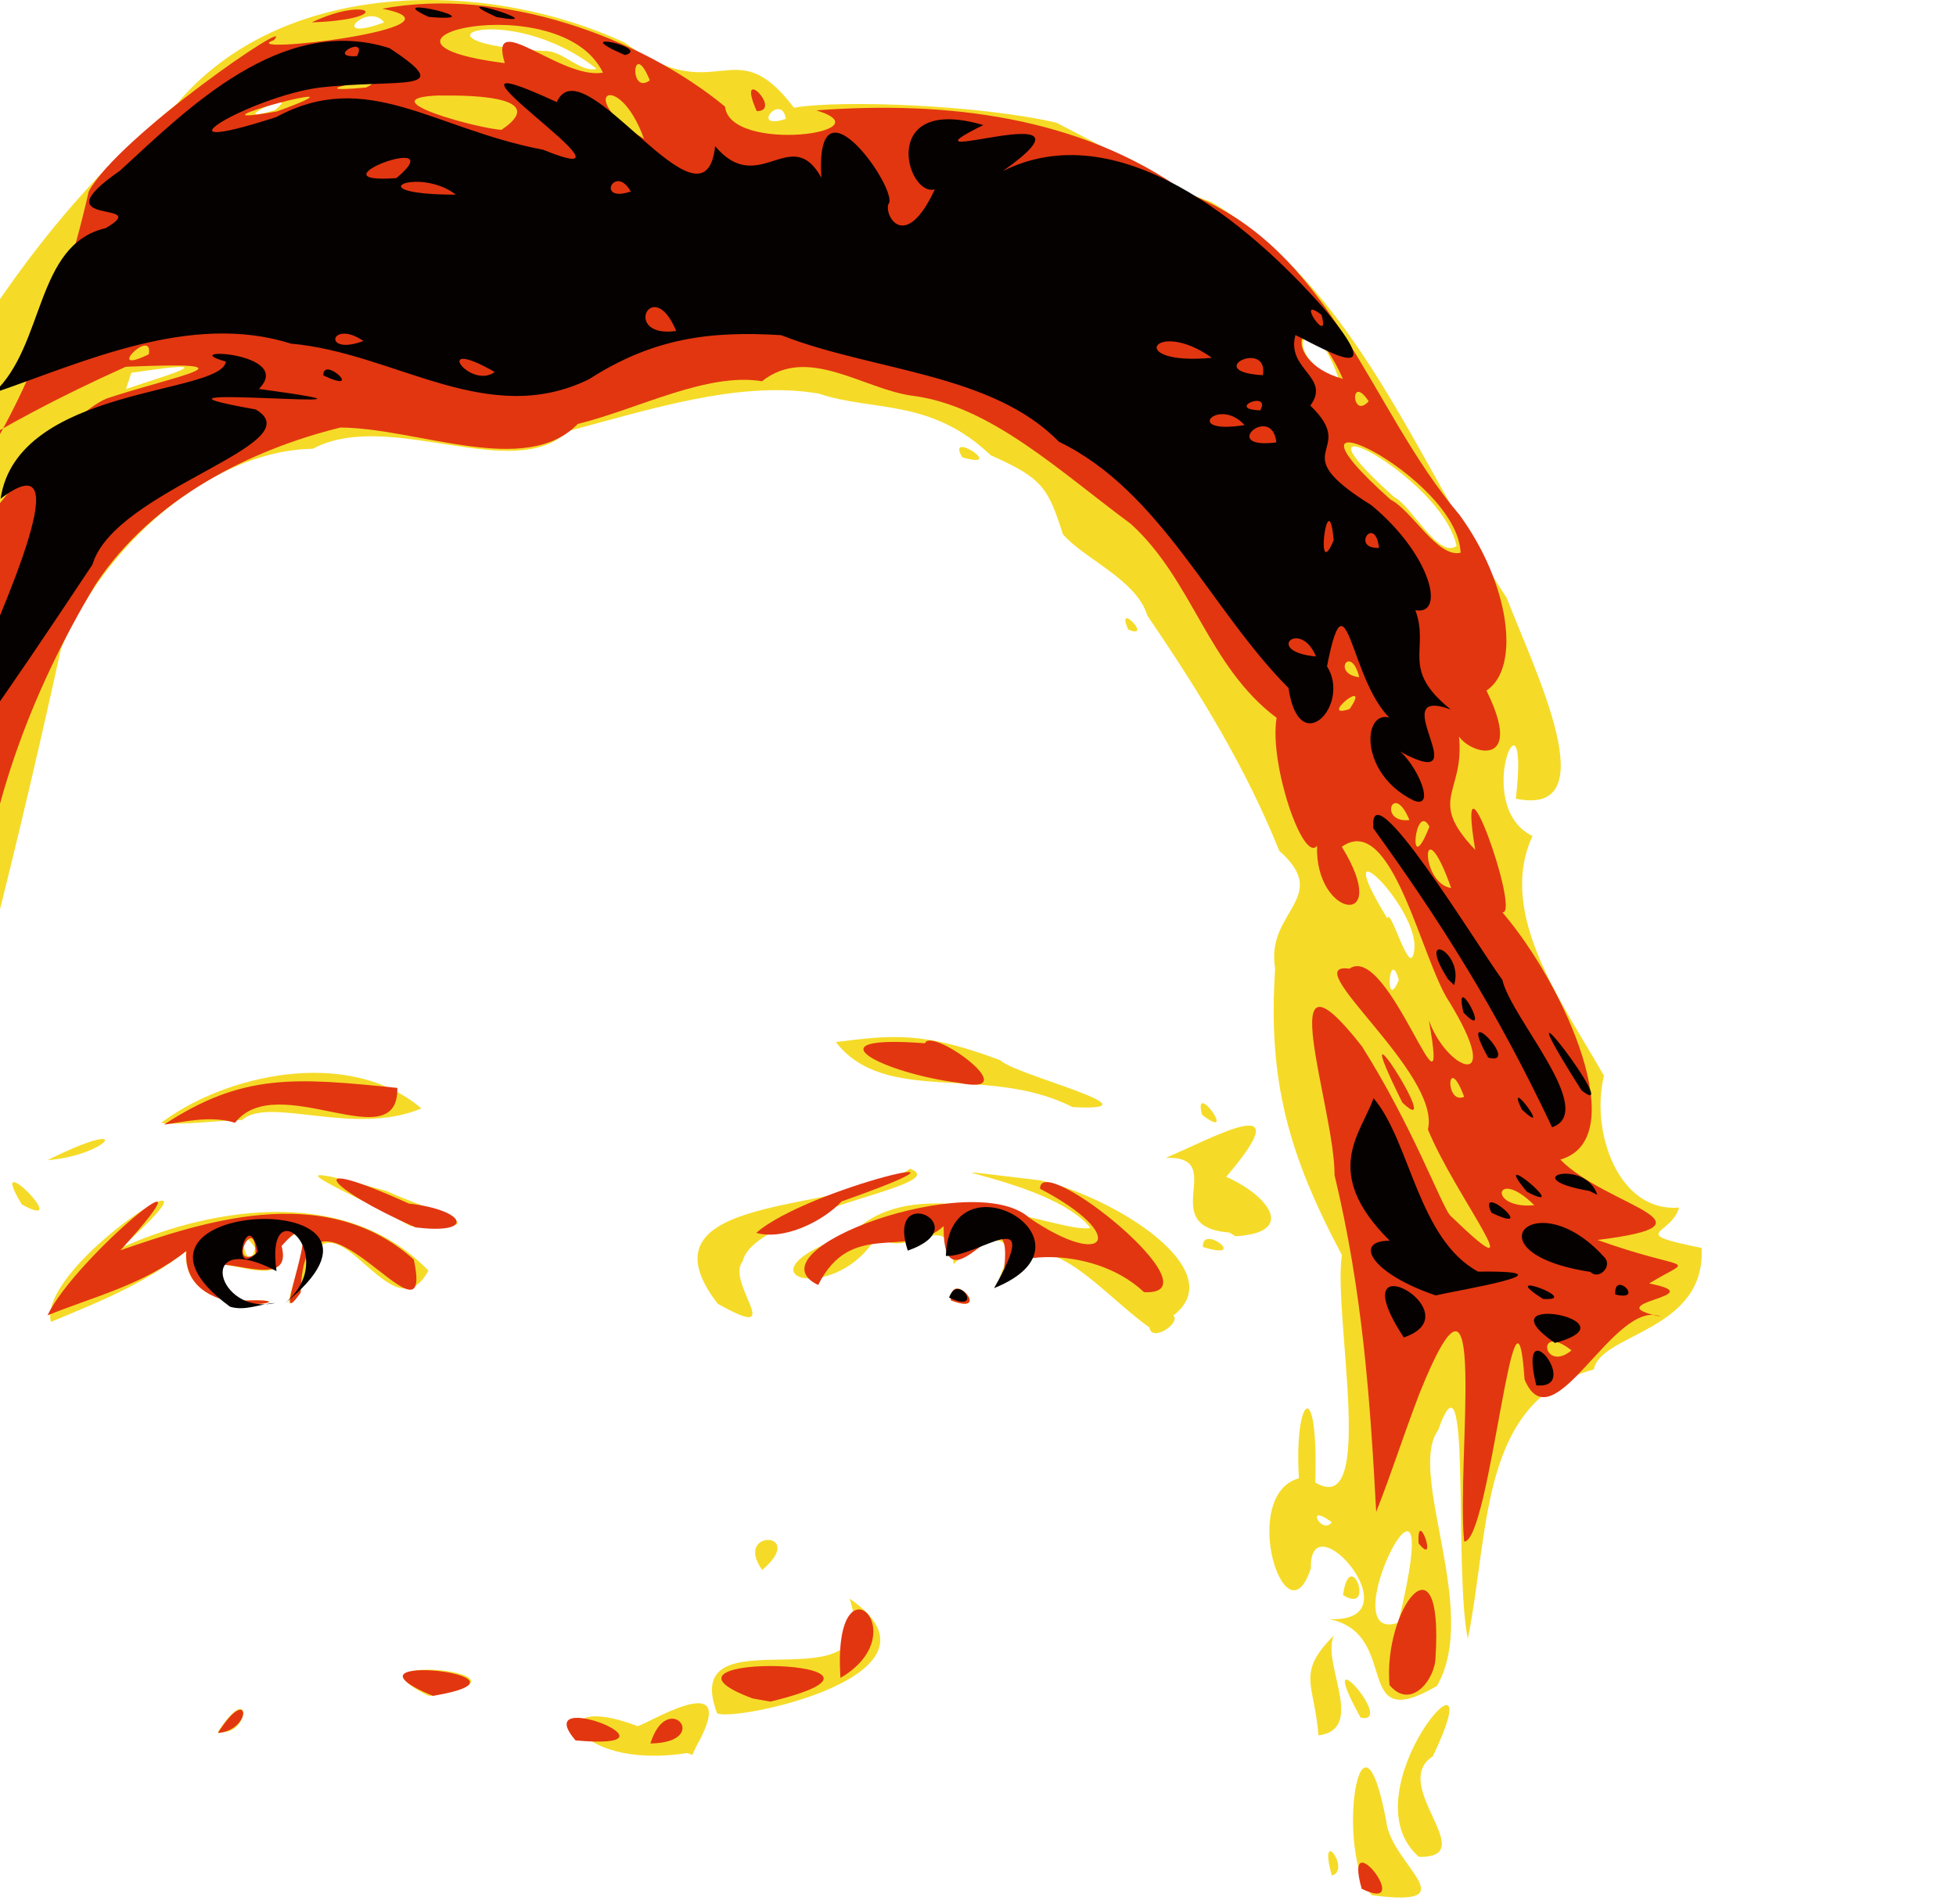 <?xml version="1.0" encoding="UTF-8" standalone="no"?>
<svg
   xmlns:dc="http://purl.org/dc/elements/1.1/"
   xmlns:cc="http://creativecommons.org/ns#"
   xmlns:rdf="http://www.w3.org/1999/02/22-rdf-syntax-ns#"
   xmlns:svg="http://www.w3.org/2000/svg"
   xmlns="http://www.w3.org/2000/svg"
   xmlns:sodipodi="http://sodipodi.sourceforge.net/DTD/sodipodi-0.dtd"
   xmlns:inkscape="http://www.inkscape.org/namespaces/inkscape"
   width="255.136mm"
   height="248.359mm"
   viewBox="0 0 255.136 248.359"
   version="1.1"
   id="svg8"
   inkscape:version="1.0.1 (c497b03c, 2020-09-10)"
   sodipodi:docname="Logo_c.svg">
  <defs
     id="defs2">
    <clipPath
       clipPathUnits="userSpaceOnUse"
       id="clipPath2185">
      <rect
         style="display:inline;opacity:0.584;fill:none;stroke:#10b807;stroke-width:0.4"
         id="rect2187"
         width="255.136"
         height="264.331"
         x="-146.465"
         y="-20.906" />
    </clipPath>
    <clipPath
       clipPathUnits="userSpaceOnUse"
       id="clipPath2189">
      <rect
         style="display:inline;opacity:0.584;fill:none;stroke:#10b807;stroke-width:0.4"
         id="rect2191"
         width="255.136"
         height="264.331"
         x="-146.465"
         y="-20.906" />
    </clipPath>
    <clipPath
       clipPathUnits="userSpaceOnUse"
       id="clipPath2193">
      <rect
         style="display:inline;opacity:0.584;fill:none;stroke:#10b807;stroke-width:0.4"
         id="rect2195"
         width="255.136"
         height="264.331"
         x="-146.465"
         y="-20.906" />
    </clipPath>
  </defs>
  <sodipodi:namedview
     id="base"
     pagecolor="#ffffff"
     bordercolor="#666666"
     borderopacity="1.0"
     inkscape:pageopacity="0.0"
     inkscape:pageshadow="2"
     inkscape:zoom="0.93890153"
     inkscape:cx="492.97882"
     inkscape:cy="279.60044"
     inkscape:document-units="mm"
     inkscape:current-layer="layer1"
     inkscape:document-rotation="0"
     showgrid="false"
     inkscape:window-width="1248"
     inkscape:window-height="760"
     inkscape:window-x="0"
     inkscape:window-y="25"
     inkscape:window-maximized="0" />
  <g
     inkscape:label="Ebene 1"
     inkscape:groupmode="layer"
     id="layer1"
     transform="translate(146.465,4.933)">
    <path
       id="path2153"
       style="fill:#f5db28;stroke-width:1"
       d="m 32.493,242.323 c -4.918,-5.209 -1.553,-28.034 1.873,-9.599 0.612,5.601 10.963,11.283 -1.873,9.599 z m -5.237,-2.564 c -1.87,-6.78 2.601,-0.702 0,0 z m 11.357,-2.44 c -9.761,-8.536 10.355,-30.905 1.81,-13.11 -5.757,3.71 6.493,13.26 -1.81,13.11 z m -95.462,-13.544 c -15.265,2.384 -19.152,-8.357 -6.491,-3.529 0.521,0.274 13.951,-8.397 7.678,2.689 l -0.484,1.068 -0.703,-0.227 z m 82.363,-2.301 c -0.539,-6.845 -2.952,-8.07 2.016,-13.047 -1.699,3.584 4.289,12.203 -2.016,13.047 z m -143.557,-0.475 c 4.641,-7.093 4.15,0.797 0,0 z m 65.116,-2.407 c -5.267,-13.914 22.258,0.182 17.28,-14.967 14.56,9.986 -15.134,16.145 -17.28,14.967 z m 83.933,0.555 c -6.455,-11.649 4.831,1.034 0,0 z M -123.433,8.654 c 13.675,-16.35 40.054,-16.515 58.435,-8.039 12.16,8.956 14.174,-1.958 22.097,8.505 6.234,-1.084 24.525,-0.316 34.219,1.95 20.213,10.342 9.061,6.379 20.213,10.342 19.104,11.37 26.737,33.881 38.52,51.625 3.693,9.549 13.178,28.702 1.207,26.227 1.91,-16.392 -5.988,0.895 2.177,4.874 -4.744,10.197 4.036,21.942 9.32,31.273 -1.775,7.09 1.754,17.846 9.792,17.195 -0.97,3.638 -6.953,3.26 2.933,5.267 0.619,10.891 -13.215,11.158 -14.042,15.842 -14.968,4.108 -13.548,20.886 -16.446,35.144 -1.859,-8.905 0.501,-39.665 -3.865,-27.218 -4.099,5.664 5.525,23.56 -0.167,33.385 -11.283,6.552 -4.523,-6.793 -14.041,-8.727 11.541,0.511 -2.625,-15.837 -2.393,-6.64 -3.287,10.12 -9.471,-9.518 -1.564,-11.737 -0.658,-10.702 2.584,-13.696 2.132,0.545 8.061,4.912 2.279,-21.907 3.478,-29.66 -6.996,-13.156 -9.679,-22.814 -8.711,-37.4 -1.296,-7.499 7.447,-9.225 0.533,-15.344 C 16.025,95.195 10.056,85.441 3.186,75.374 1.8,70.682 -5.12,67.962 -7.83,64.75 -9.747,58.733 -10.485,57.44 -17.229,54.469 c -7.875,-7.493 -15.279,-5.646 -22.43,-8.049 -10.408,-1.803 -22.445,2.204 -32.699,4.885 -7.177,6.976 -23.362,-2.999 -33.299,2.31 -13.604,0.245 -27.396,12.878 -32.847,26.071 -58.092,264.142 -75.471,1.936 15.071,-71.032 z M 35.909,206.775 c 6.958,-28.355 -9.346,3.14 0,0 z m -8.663,-13.119 c -3.653,-2.695 -1.259,1.796 0,0 z m 8.747,-70.753 c -1.334,-4.579 -1.822,4.521 0,0 z M -134.599,47.433 c 7.384,-2.876 20.203,-5.958 5.267,-3.729 -44.983,137.507 -48.94,14.641 -5.267,3.729 z M 37.885,119.594 c 1.744,-5.306 -11.85,-18.539 -3.391,-4.713 0.393,-1.578 2.761,7.213 3.391,4.713 z m 5.644,-53.301 c -1.926,-9.192 -23.83,-20.383 -8.123,-6.362 2.255,1.11 5.746,8.094 8.123,6.362 z M 28.179,44.592 c -3.696,-11.059 -8.394,-3.242 0,0 z M -43.96,10.571 c -0.566,-3.532 -4.806,1.61 0,0 z M -110.619,9.436 c 4.015,-3.246 -7.366,2.2 0,0 z M -68.654,4.041 c -11.656,-9.258 -26.663,-3.406 -6.825,-2.319 2.405,-0.135 4.67,2.879 6.825,2.319 z m -27.711,-6.045 c -2.052,-2.786 -7.586,2.762 0,0 z m 5.87,218.34 c -12.689,-6.083 17.166,-2.808 -3e-6,0 z M 28.714,203.161 c 0.934,-6.627 4.32,2.696 0,0 z m -75.761,-3.273 c -3.846,-5.371 6.017,-5.076 0,0 z M 3.47,168.255 c -6.812,-4.782 -15.236,-16.315 -20.354,-4.976 4.775,-8.878 -1.563,-7.004 -5.193,-3.278 -0.715,-7.964 -5.301,-0.348 -10.082,-3.568 -5.541,9.265 -19.481,5.026 -3.115,-0.448 8.436,-8.86 27.416,0.203 31.036,-0.727 -5.264,-6.684 -27.602,-8.663 -6.561,-6.202 9.624,2.143 25.088,11.762 17.374,17.641 1.056,0.941 -2.836,3.575 -3.106,1.557 z M -139.827,167.531 c -1.908,-7.729 26.476,-25.059 9.109,-9.649 10.383,-4.732 28.798,-8.777 40.144,2.958 -5.219,9.589 -13.4,-14.563 -16.726,2.909 -5.11,6.619 5.35,-13.532 -2.467,-6.303 1.907,8.677 -15.111,-3.315 -5.874,7.355 12.741,-0.724 -7.281,3.779 -6.566,-6.493 -5.524,4.367 -11.832,6.791 -17.62,9.223 z m 26.658,-9.613 c -2.75,-4.222 -1.13,4.06 0,0 z m 60.312,7.232 c -11.315,-14.729 17.092,-11.725 25.091,-17.611 6.144,2.271 -20.307,5.445 -21.838,12.095 -2.265,2.81 6.09,10.779 -3.253,5.516 z m 30.421,-0.44 c -0.075,-4.331 5.558,2.142 0,0 z m 32.875,-6.954 c -0.185,-3.137 6.174,1.905 0,0 z m 3.457,-1.886 c -9.814,-0.77 0.054,-10.016 -8.305,-9.749 5.786,-2.392 17.99,-9.323 7.888,2.475 5.501,2.447 9.256,7.278 1.211,7.756 l -0.794,-0.482 z m -106.813,-0.847 c -8.274,-4.724 -20.726,-9.461 -3.176,-4.59 5.97,2.729 15.777,5.164 3.176,4.59 z m -50.693,-2.811 c -5.004,-8.214 7.086,3.883 0,0 z m 3.342,-5.789 c 11.819,-5.889 8.013,-0.615 0,0 z m 14.806,-4.844 c 7.973,-6.108 24.224,-10.131 33.969,-1.905 -8.837,3.728 -19.877,-1.649 -23.397,1.515 -3.144,0.05 -7.67,0.685 -10.572,0.39 z m 135.795,-1.074 c -1.29,-4.815 4.848,3.738 0,0 z m -16.898,-1.003 c -11.163,-5.701 -24.393,-0.107 -30.873,-8.487 7.251,-0.91 11.405,-1.431 21.491,2.393 1.539,1.782 21.509,6.711 9.382,6.094 z M 0.692,77.192 c -1.743,-3.931 3.412,1.445 0,0 z M -20.941,54.738 c -2.263,-3.764 5.945,1.688 0,0 z"
       clip-path="url(#clipPath2193)"
       sodipodi:nodetypes="ccccccccsccccsccccccccccccccccccccccccccccccccccccccccccccccccccccccccccccccccccssscccccccccccccccccccccccccccccccccccccccccccccccccccccccccc" />
    <path
       id="path2151"
       style="fill:#e23610;stroke-width:1"
       d="m 31.151,241.481 c -2.583,-9.192 7.139,3.495 0,0 z m -92.778,-18.953 c 2.239,-7.215 8.178,-0.131 0,0 z m -9.762,-0.404 c -6.272,-7.286 15.56,1.412 0,0 z m -46.655,-0.962 c 4.172,-6.629 4.621,-0.4 0,0 z m 69.748,-4.51 c -16.746,-6.256 25.06,-5.114 2.321,0.411 z m -41.702,-0.335 c -14.242,-5.957 16.052,-2.705 0,0 z m 124.778,-1.411 c -0.854,-9.889 7.044,-20.272 6.008,-3.703 -0.004,2.922 -3.212,7.052 -6.008,3.703 z m -71.616,-0.938 c -1.109,-16.711 10.188,-5.934 0,0 z m 75.41,-17.555 c -0.261,-4.97 2.665,3.321 0,0 z m 5.941,-0.236 c -1.034,-10.535 3.386,-42.265 -5.864,-19.228 -2.713,7.208 -3.222,9.246 -5.609,15.372 -0.791,-14.876 -1.803,-28.842 -5.431,-43.94 0.056,-8.661 -8.578,-32.32 3.575,-16.804 6.521,10.325 10.301,20.561 11.46,22.016 11.718,11.344 0.65,-2.535 -2.857,-11.181 1.774,-7.324 -17.348,-21.956 -10.234,-20.968 5.125,-3.581 13.279,23.14 10.361,6.749 2.383,6.614 9.978,9.506 2.634,-2.469 -3.637,-5.484 -7.427,-24.864 -13.993,-20.184 6.7,10.883 -3.542,9.33 -3.227,-0.134 C 23.52,107.754 19.036,94.656 20.055,88.717 11.075,81.993 9.122,70.733 1.019,63.4 -8.237,56.567 -17.304,47.967 -27.431,46.702 c -6.434,-0.856 -13.629,-6.653 -19.645,-1.898 -7.195,-1.183 -16.131,3.619 -24.028,5.577 -6.808,6.982 -20.723,0.554 -30.947,0.461 -11.715,2.891 -24.457,9.198 -31.906,20.412 -8.539,14.133 -14.592,30.385 -15.578,46.919 -3.993,1.247 -17.211,-27.124 -0.207,-49.06 -23.187,28.168 7.222,-17.957 17.202,-22.064 9.219,-3.047 20.266,-4.881 2.477,-4.133 -71.212,32.008 -21.585,50.767 -4.831,-22.865 3.867,-7.2 27.311,-23.211 24.158,-19.757 -5.614,2.057 26.807,-1.613 14.124,-4.092 15.556,-2.888 33.742,3.728 44.714,12.768 0.639,6.167 21.323,3.38 11.919,0.494 16.861,-1.255 34.3,0.712 48.322,10.781 18.97,7.239 23.69,28.019 35.555,41.98 6.57,8.988 8.035,19.964 3.529,22.936 6.066,12.282 -5.538,7.185 -3.846,4.224 1.806,9.195 -4.427,9.413 2.381,16.561 -2.656,-15.877 5.992,8.519 3.542,8.147 8.34,9.784 16.962,29.591 7.555,32.255 5.963,6.115 21.828,8.388 4.849,10.487 12.281,4.39 12.741,2.01 6.737,5.677 8.774,1.697 -7.463,2.471 1.561,4.334 -6.071,-2.613 -14.099,17.04 -17.813,8.194 -1.208,-17.975 -4.504,21.262 -7.879,21.138 z m 14.007,-24.938 c -4.751,-3.73 -3.703,3.06 0,0 z m -4.859,-18.938 c -5.115,-5.114 -6.182,0.576 0,0 z m -9.146,-14.141 c -2.233,-6.014 -2.572,1.095 0,0 z m -1.694,-27.24 c -3.896,-10.976 -4.198,-0.631 0,0 z m -2.835,-8.017 c -1.894,-3.491 -2.899,7.371 0,0 z m -2.61,-0.851 c -2.122,-5.19 -4.107,0.453 0,0 z M 29.578,87.567 c 3.032,-4.455 -4.282,1.447 0,0 z m 1.251,-4.156 c -1.097,-4.4 -3.648,-0.427 0,0 z M 44.051,67.175 C 43.698,57.049 17.223,44.473 34.943,60.269 c 2.753,1.374 6.118,7.634 9.108,6.906 z M 32.064,47.416 c -2.496,-3.742 -2.236,2.498 0,0 z M -148.911,45.148 c 0.057,-11.029 -2.861,5.831 0,0 z M 28.701,44.497 c -5.122,-11.566 -9.024,-2.48 0,0 z M -127.053,41.288 c 0.619,-3.653 -6.038,2.955 0,0 z m 64.585,-28.12 c -3.392,-9.4 -9.286,-5.528 0,0 z M -81.04,12 c 7.832,-5.332 -9.638,-4.333 -8.012,-4.487 -9.924,0.346 5.292,4.408 8.012,4.487 z M -110.341,9.605 c 14.736,-5.367 -14.504,2.53 0,0 z m 11.612,-3.116 c 4.333,-1.982 -10.315,0.941 0,0 z m 37.023,-0.941 c -2.287,-5.661 -2.751,2.05 0,0 z M -67.819,4.54 C -73.366,-6.939 -103.415,0.408 -80.623,3.303 -82.845,-4.016 -73.265,5.527 -67.819,4.54 Z M -140.268,166.67 c 3.579,-7.563 23.42,-23.781 9.525,-8.498 9.913,-3.376 26.519,-9.327 38.252,1.219 2.966,13.757 -14.232,-14.457 -14.76,4.308 -4.704,6.808 4.656,-14.22 -2.491,-6.068 2.176,7.949 -15.372,-3.208 -5.899,7.171 12.747,-0.771 -7.308,3.902 -6.513,-6.532 -5.545,4.397 -11.911,5.899 -18.114,8.401 z m 27.145,-7.939 c 0.044,-5.594 -3.762,1.863 0,0 z m 90.686,5.979 c -0.075,-4.331 5.558,2.142 0,0 z m 25.199,-1.063 c -7.009,-6.616 -19.697,-4.953 -18.39,-1.882 2.011,-14.052 -7.849,5.89 -7.751,-6.735 -4.798,4.41 -12.011,-1.019 -16.367,7.683 -9.32,-4.492 20.3,-15.309 27.539,-8.767 10.074,6.895 13.131,2.316 1.407,-3.789 -0.105,-5.113 23.654,13.986 13.561,13.491 z m -50.582,-7.736 c 6.677,-5.878 34.059,-12.176 11.143,-4.108 -2.598,2.755 -7.65,5.092 -11.143,4.108 z m -44.46,-0.723 c -11.652,-5.145 -15.319,-9.674 -0.862,-3.103 7.653,0.874 8.643,4.099 0.862,3.103 z m -32.804,-13.396 c 10.259,-6.728 17.074,-6.158 30.446,-4.792 0.177,9.422 -15.642,-2.541 -21.171,4.547 -3.236,-1.006 -6.792,-0.076 -9.275,0.246 z m 161.546,-2.868 c -8.293,-16.685 5.983,5.65 0,0 z m -57.949,-2.605 c -9.842,-1.247 -19.8,-6.333 -4.32,-5.143 0.757,-2.257 13.626,7.085 4.32,5.143 z M -47.759,9.568 c -2.815,-6.39 3.511,0.011 0,0 z M -105.808,-2.01 c 7.483,-3.572 11.077,-0.405 0,0 z"
       clip-path="url(#clipPath2189)"
       sodipodi:nodetypes="ccccccccccccccccccccccccccccccccccccccccccccccccccccccccccccccccccccccccccccccccccccccccccccccccccccccccccccccccccccccccccccccccccccccccccc" />
    <path
       id="path2149"
       style="display:inline;fill:#050101;stroke-width:1"
       d="m 53.921,175.802 c -2.567,-10.451 6.158,0.595 0,0 z m -17.279,-6.245 c -8.722,-13.322 9.451,-3.206 0,0 z m 19.705,0.71 c -9.867,-6.817 11.059,-2.951 0,0 z m -172.803,-4.722 c -19.392,-14.222 27.085,-16.178 6.951,-0.281 7.853,-6.305 -2.473,-15.532 -0.89,-4.364 -10.745,-5.651 -7.844,5.877 -0.177,4.159 -1.973,0.103 -3.907,1.092 -5.884,0.485 z m 3.629,-7.191 c -1.35,-6.27 -3.844,4.044 0,0 z m 90.16,5.998 c 1.187,-3.382 4.665,2.227 0,0 z m 77.484,0.182 c -6.479,-4.093 5.369,0.296 0,0 z m -14.001,-0.463 c -8.409,-2.843 -10.838,-7.152 -6.006,-7.138 -9.025,-8.973 -3.726,-13.953 -2.115,-18.593 4.791,5.588 5.786,18.364 13.644,22.628 13.359,-0.175 -2.906,2.464 -5.523,3.103 z m 23.409,-0.128 c -0.204,-3.258 3.977,0.99 0,0 z m -81.021,-0.823 c 6.521,-11.528 -2.046,-4.009 -6.291,-4.202 0.441,-13.779 21.202,-1.824 6.291,4.202 z m 77.786,-2.119 c -16.196,-2.473 -7.164,-11.82 1.76,-1.969 1.251,1.184 -0.678,3.103 -1.76,1.969 z m -89.051,-2.775 c -2.949,-9.069 9.236,-3.215 0,0 z m 76.127,-4.958 c -1.987,-4.225 6.474,3.141 0,0 z m 4.635,-2.727 c -5.284,-6.32 6.284,3.306 0,0 z m 8.127,-0.107 c -9.833,-1.701 -0.486,-4.3 1.058,0.508 z m -4.84,-8.3 c -7.283,-15.432 -14.731,-27.119 -23.306,-38.985 -0.778,-8.31 13.444,15.141 16.816,19.756 1.15,5.015 12.473,17.126 6.49,19.23 z m -3.95,-2.314 c -2.374,-4.963 4.294,3.984 0,0 z m 7.79,-2.499 c -12.085,-19.045 6.003,4.715 0,0 z m -12.176,-4.274 c -4.512,-8.064 4.522,1.211 0,0 z m -3.232,-5.892 c -1.425,-6.102 4.026,4.23 0,0 z m -2.01,-4.339 c -4.331,-6.768 2.163,-3.516 0.788,0.764 l -0.788,-0.763 z M -146.389,60.13 c 2.199,-14.73 28.743,-13.52 29.393,-17.889 -6.929,-1.933 9.11,-1.272 4.298,3.566 25.078,3.418 -21.669,-1.081 -0.422,2.675 7.757,4.533 -18.396,10.403 -21.284,20.238 -49.783,75.076 8.74,-24.268 -11.985,-8.59 z M 37.946,99.508 C 29.635,95.476 31.566,84.778 36.822,90.026 29.661,87.5 29.474,67.433 26.626,81.996 29.795,87 22.962,94.308 21.607,84.82 11.558,74.775 4.978,59.116 -8.341,52.699 -17.055,43.729 -32.645,43.486 -44.57,38.792 c -9.235,-0.565 -16.662,0.345 -25.077,5.758 -13.286,6.484 -25.3,-3.462 -38.871,-4.653 -13.142,-4.175 -27.297,2.517 -38.778,6.441 6.725,-6.17 5.377,-19.369 14.612,-21.507 6.49,-3.77 -9.048,0.069 1.876,-7.5 8.868,-8.147 21.111,-20.473 35.153,-15.98 9.04,5.941 1.432,3.929 -9.199,5.149 -9.121,1.249 -23.061,9.495 -5.583,3.843 11.882,-6.425 20.459,1.532 34.804,4.258 15.829,6.413 -19.088,-15.864 1.796,-6.212 3.393,-7.775 19.272,18.585 20.653,5.749 5.705,6.793 9.907,-3.038 13.862,4.12 -0.932,-14.382 10.296,1.938 8.736,3.434 -0.547,1.594 2.229,6.315 6.055,-1.913 -3.782,0.962 -7.341,-12.419 6.323,-8.394 -12.967,6.413 17.498,-4.55 2.542,6.009 14.993,-7.527 32.13,6.801 41.937,17.97 8.532,10.247 0.669,5.625 -3.759,3.416 -1.247,4.54 4.687,5.439 1.944,9.201 6.552,6.336 -3.957,5.589 7.955,12.995 7.779,6.426 9.75,14.446 5.74,13.694 1.906,5.181 -2.02,7.642 4.616,12.955 -9.334,-3.379 4.832,12.089 -7.548,4.972 2.313,0.539 6.102,8.243 2.726,6.914 z M 25.185,80.711 c -2.011,-4.978 -6.914,-0.645 0,0 z m 2.315,-15.162 c -0.724,-7.92 -2.525,5.996 0,0 z m 5.913,0.997 c -0.524,-4.427 -3.742,0.151 0,0 z M 20.017,52.784 c -0.552,-5.193 -7.621,0.974 0,0 z m -4.148,-2.255 c -3.356,-3.787 -8.273,1.298 0,0 z m 2.055,-1.925 c 1.435,-2.706 -4.648,-0.162 0,0 z M -81.925,43.605 c -8.45,-4.872 -3.319,2.375 0,0 z m 100.202,0.413 c 0.738,-4.806 -8.103,-0.458 0,0 z m -6.664,-2.271 c -7.492,-5.332 -11.522,1.077 0,0 z M -99.059,39.554 c -4.311,-2.953 -5.452,2.038 0,0 z m 40.803,-1.305 c -3.117,-7.488 -7.218,0.993 0,0 z m 84.156,-2.113 c -3.634,-2.798 1.271,4.397 3e-6,0 z M -86.998,20.463 c -4.898,-3.767 -13.308,-0.013 0,0 z m 22.809,-0.411 c -2.073,-3.703 -4.651,1.562 0,0 z m -30.57,-1.749 c 7.598,-6.351 -11.813,0.869 0,0 z M -99.904,2.39 c 1.517,-2.874 -4.211,0.249 0,0 z m -4.388,41.657 c -0.057,-2.656 5.487,2.582 0,0 z M -64.95,2.252 c -7.981,-3.445 3.625,-0.927 0,0 z m -25.598,-4.98 c -6.886,-3.129 9.461,0.809 0,0 z m 8.847,0.02 c -7.916,-3.627 8.185,1.413 0,0 z"
       clip-path="url(#clipPath2185)"
       sodipodi:nodetypes="cccccccccccccccccccccccccccccccccccccccccccccccccccsccsccccccccccccccccccccccccccccccccccccccccccccccccccccccccccssscccccccccccccccc" />
  </g>
</svg>
